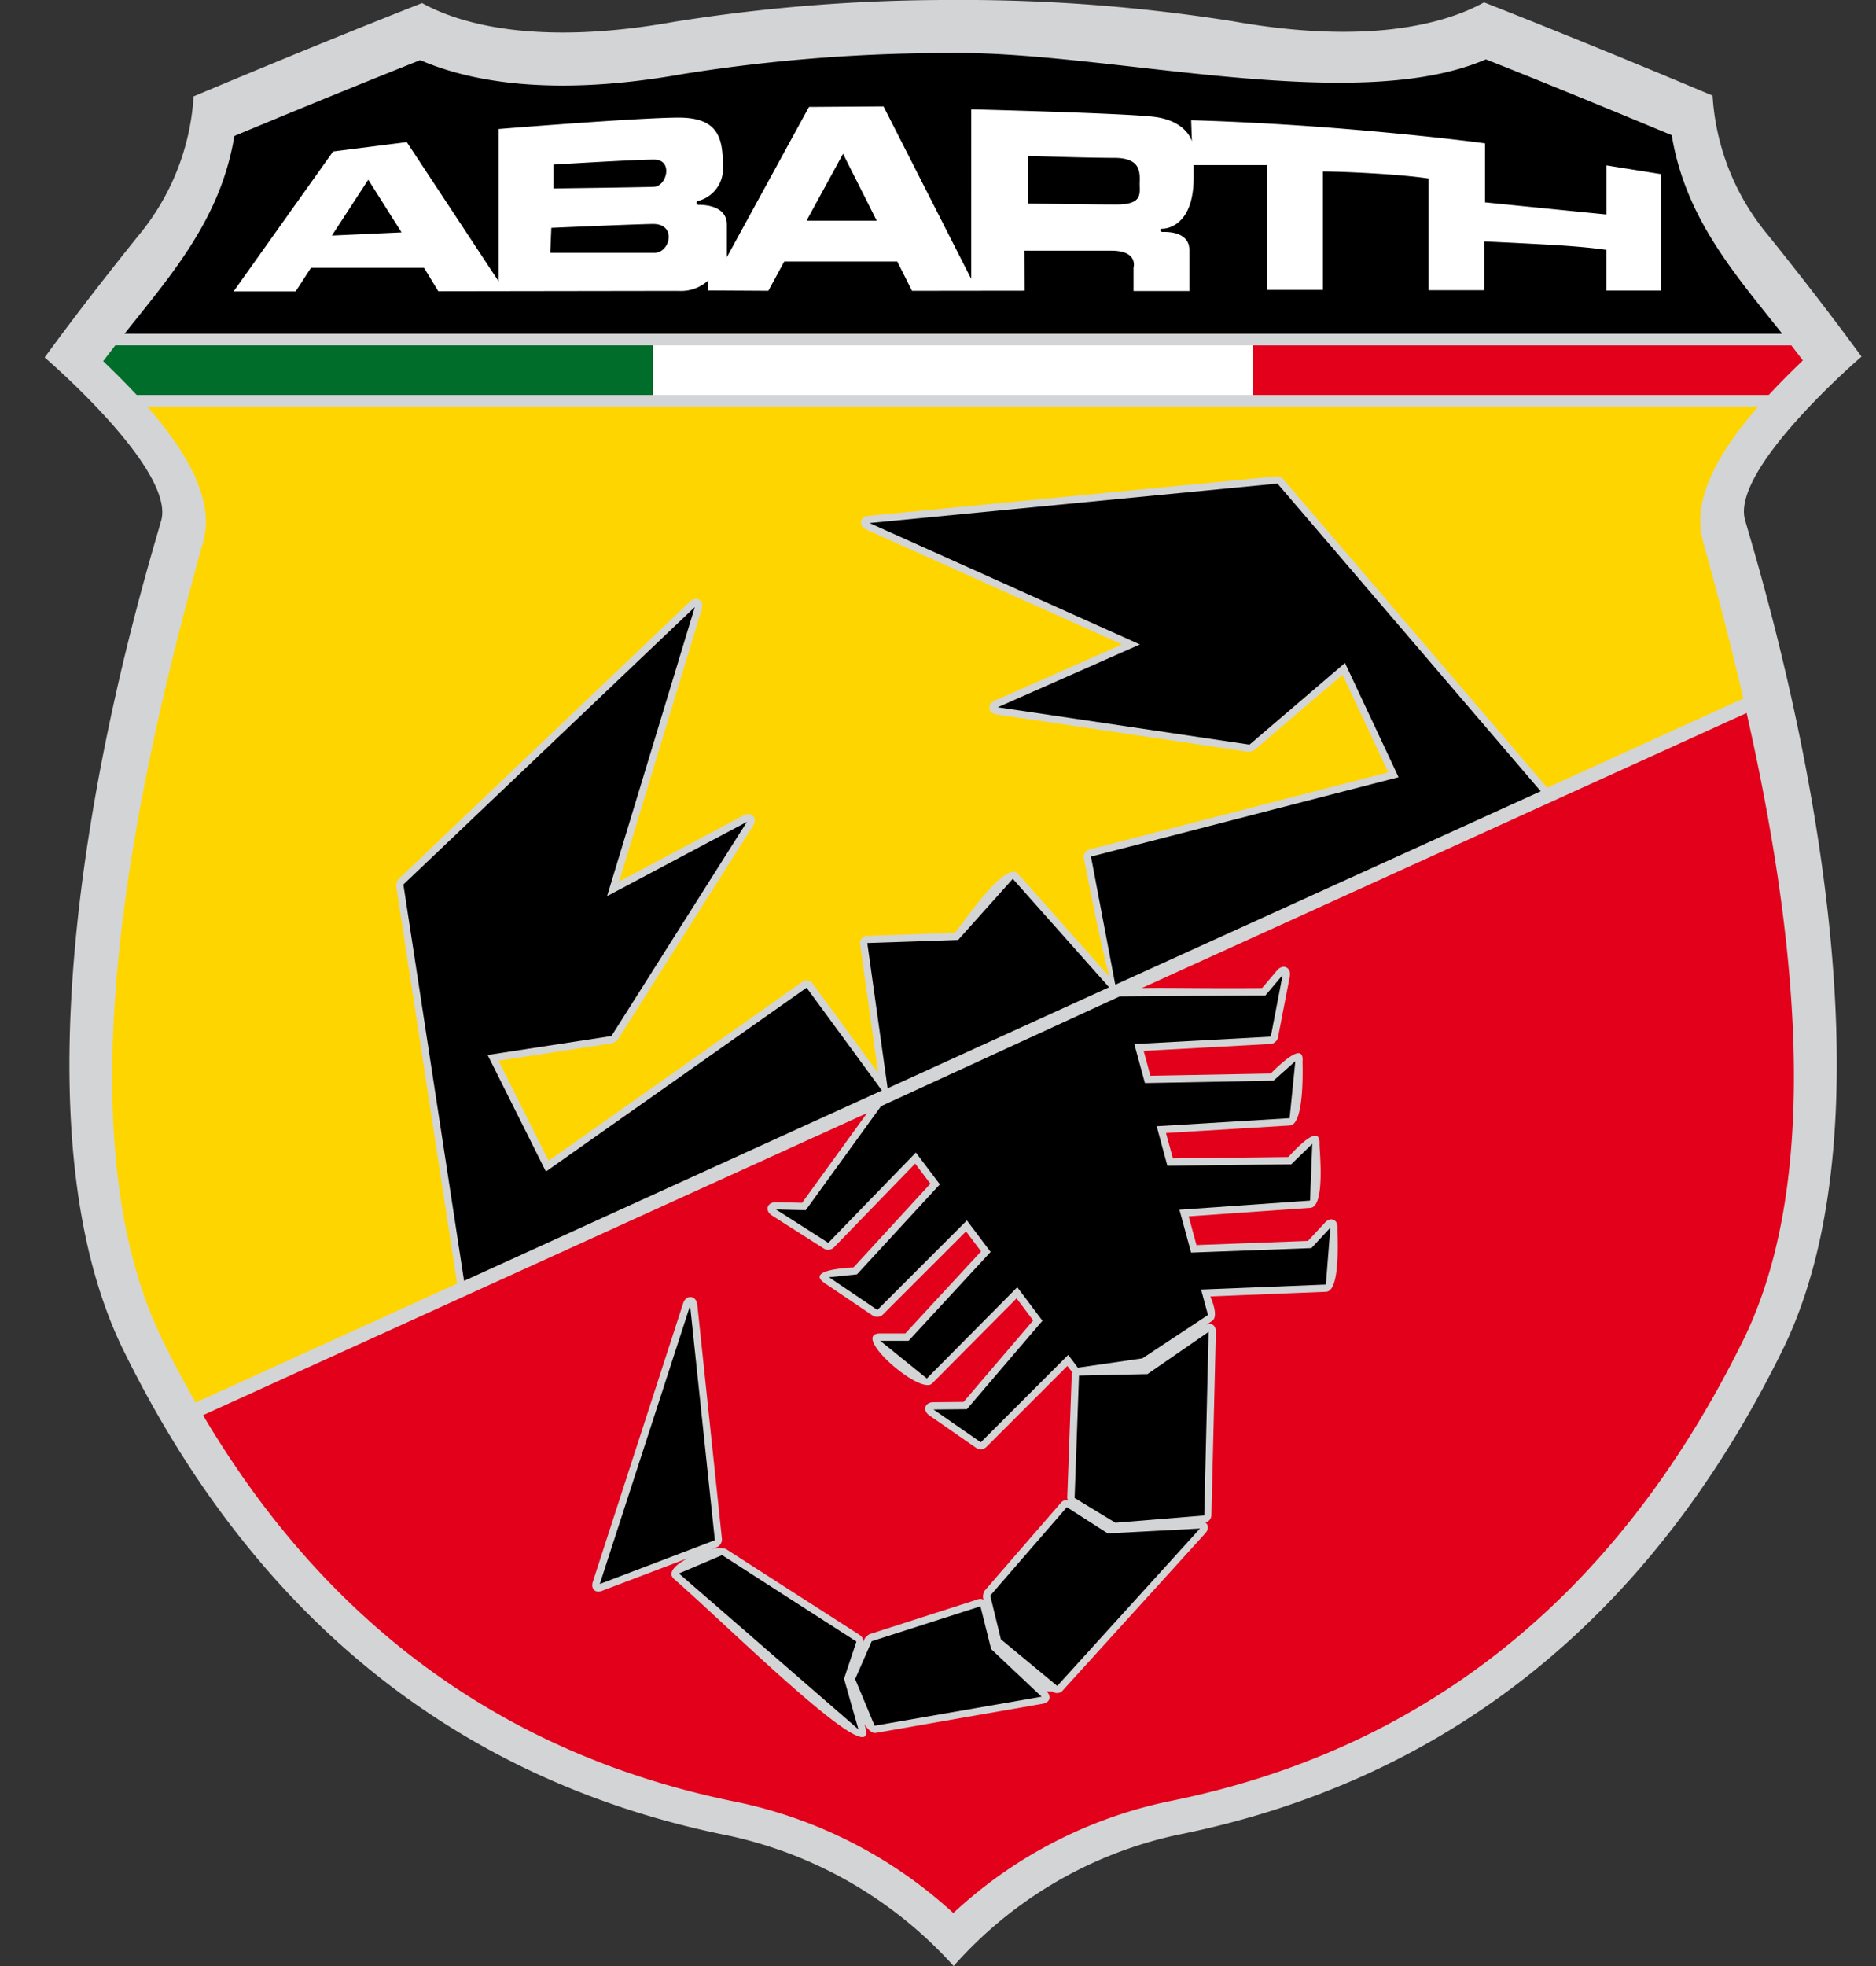 <svg xmlns="http://www.w3.org/2000/svg" xmlns:xlink="http://www.w3.org/1999/xlink" width="84" height="88" viewBox="0 0 84 88">
  <rect x="0" y="0" width="84" height="88" fill="#333333" stroke="none"/>
  <defs>
    <clipPath id="clip-path">
      <rect id="Rettangolo_5685" data-name="Rettangolo 5685" width="84" height="88" transform="translate(856 98)" fill="#fff"/>
    </clipPath>
    <clipPath id="clip-path-2">
      <rect id="Rettangolo_5684" data-name="Rettangolo 5684" width="81.349" height="88" fill="none"/>
    </clipPath>
  </defs>
  <g id="abarth" transform="translate(-856 -98)" clip-path="url(#clip-path)">
    <g id="Raggruppa_4464" data-name="Raggruppa 4464" transform="translate(858 98)">
      <g id="Raggruppa_4463" data-name="Raggruppa 4463" clip-path="url(#clip-path-2)">
        <path id="Tracciato_7754" data-name="Tracciato 7754" d="M40.574,0a77.8,77.8,0,0,0-12.4.978c-5.854,1.044-9.392.2-11.275-.84C12.089,2.025,6.668,4.315,6.668,4.315a10.772,10.772,0,0,1-2.494,6.261C1.654,13.707,0,16,0,16S5.855,21.012,5.218,23.3s-7.737,24.841-1.68,37.16S18.91,79.831,30.669,82.173A18.9,18.9,0,0,1,40.7,88a18.6,18.6,0,0,1,9.984-5.863c11.759-2.342,21.074-9.392,27.131-21.71s-1.043-34.87-1.68-37.16,5.217-7.305,5.217-7.305-1.653-2.29-4.174-5.421A10.775,10.775,0,0,1,74.682,4.28S69.261,1.99,64.45.106c-1.884,1.043-5.421,1.884-11.275.84A77.374,77.374,0,0,0,40.574,0" fill="#d3d4d6" fill-rule="evenodd"/>
        <path id="Tracciato_7755" data-name="Tracciato 7755" d="M3.576,14.938c2.169-2.727,4.305-5.165,4.919-8.851,1.672-.7,5.059-2.1,8.321-3.394,2.455,1.062,6.244,1.6,11.7.631a75.593,75.593,0,0,1,12.061-.948c6.915-.105,18.057,2.833,23.954.282,3.262,1.289,6.649,2.7,8.322,3.394.616,3.7,2.768,6.145,4.947,8.886Z"/>
        <path id="Tracciato_7756" data-name="Tracciato 7756" d="M44.03,6.979V9.11s2.78.044,3.955.044,1.044-.474,1.044-.912S49.16,7.067,47.9,7.067s-3.868-.088-3.868-.088m-6.776,2.9L35.748,6.884,34.113,9.878ZM16.986,11.987H11.925l-.687,1.057H8.459l4.456-6.263,3.3-.419,4.109,6.229V5.775s6.281-.511,8.067-.511,1.977.935,1.977,2.174a1.479,1.479,0,0,1-1.1,1.553c-.113,0-.088.178.008.178s1.269-.032,1.269.883v1.461l3.678-6.727,3.338-.023,3.926,7.721V4.894s6.587.164,8.12.327,1.761,1.108,1.761,1.108l-.033-.945s3,.065,6.946.391,6.212.642,6.212.642V9.058l5.435.544v-2.2l2.44.391,0,5.213H69.924l0-1.821s-.782-.131-2.51-.228-2.949-.149-2.949-.149v2.182h-2.5v-5s-.728-.122-2.331-.22-2.4-.094-2.4-.094l0,5.3H54.728l0-5.587H51.447v.559c0,2.177-1.223,2.29-1.392,2.29s-.09.146-.011.146,1.211-.076,1.211.808v1.834h-2.5V11.98s.231-.759-.994-.759h-3.89l.007,1.79-5.043.006-.658-1.311H33.115l-.71,1.309L29.715,13s-.035-.051.009-.459a1.808,1.808,0,0,1-1.351.479l-10.747.016Zm5.8-4.62s3.627-.224,4.5-.224.571,1.193,0,1.218-4.5.074-4.5.074Zm-.1,2.832s3.4-.149,4.522-.174.8,1.292.1,1.292H22.639Zm-9.826.346,3.12-.142L14.49,8.044Z" fill="#fff" fill-rule="evenodd"/>
        <path id="Tracciato_7757" data-name="Tracciato 7757" d="M76.727,18.2c-1.57,1.794-3.027,4.04-2.48,6.008.588,2.118,1.223,4.51,1.812,7.057l-8.784,3.994a.614.614,0,0,0-.04-.053L55.446,21.432a.589.589,0,0,0-.279-.112L36.9,23.087c-.41.04-.478.453-.1.622l11.44,5.134-5.694,2.515c-.371.164-.317.562.084.621L53.9,33.652a.707.707,0,0,0,.26-.074L58.112,30.2l2.049,4.37L46.769,38.025a.345.345,0,0,0-.238.376s.709,3.739,1.142,5.313l-4.08-4.593c-.576-.649-2.45,2.194-2.843,2.634l-3.926.134a.32.32,0,0,0-.312.371l.807,5.764L34.38,44.017a.338.338,0,0,0-.451-.073l-11.364,8.01-2.239-4.477,5.1-.781a.7.7,0,0,0,.227-.148l6.065-9.587c.22-.348-.065-.656-.429-.463l-5.568,2.959,3.7-12.19c.12-.4-.238-.616-.537-.331L15.838,39.355a.608.608,0,0,0-.1.286L18.457,57.38a.491.491,0,0,0,.017.071L6.76,62.777Q6,61.446,5.294,60.015C.526,50.32,4.327,34.23,7.1,24.242,7.654,22.261,6.173,20,4.592,18.2Z" fill="#ffd500"/>
        <path id="Tracciato_7758" data-name="Tracciato 7758" d="M76.207,31.914c2.11,9.343,3.52,20.6-.151,28.067C70.25,71.787,61.423,78.42,50.3,80.636a20.227,20.227,0,0,0-9.614,4.992,20.513,20.513,0,0,0-9.634-4.957c-10.033-2-18.2-7.589-23.961-17.327l29.73-13.52-2.906,4.014-1.161-.028c-.408-.009-.528.382-.183.6L34.913,55.9a.383.383,0,0,0,.409-.048l3.656-3.769.68.9L36.216,56.73c-.11.012-2.209.084-1.279.711L37.1,58.9a.376.376,0,0,0,.412-.04l3.743-3.743.673.894-3.392,3.673H37.415c-1.388,0,1.78,2.784,2.319,2.242l3.785-3.811.743.987-3.118,3.648-1.344.013c-.4,0-.508.368-.183.594l2.113,1.466a.376.376,0,0,0,.417-.038l3.648-3.648a1.966,1.966,0,0,0,.233.289.242.242,0,0,0-.041.131l-.2,5.478a.312.312,0,0,0,.037.122.318.318,0,0,0-.305.089l-3.434,3.958a.6.6,0,0,0-.071.291l.028.114a.282.282,0,0,0-.246-.025l-4.87,1.566a.739.739,0,0,0-.2.18l-.074.168a.346.346,0,0,0-.135-.3l-6.016-3.866a1.134,1.134,0,0,0-.7.033l.319-.121a.4.4,0,0,0,.208-.339L29.223,58.4c-.044-.423-.5-.471-.634-.066L24.545,70.8c-.1.323.109.526.426.4L28.8,69.746c-.551.285-.94.65-.619.929,2.4,2.085,9.192,8.853,8.564,6.639l-.038-.134c.171.253.348.414.505.386l7.477-1.305c.327-.057.409-.331.168-.558l.265.011a.343.343,0,0,0,.449-.032l6.392-7.045c.17-.187.155-.387.007-.484a.36.36,0,0,0,.272-.314l.2-8.218c.007-.295-.194-.433-.43-.323l.256-.17c.323-.213-.039-.992-.068-1.1l5.179-.208c.676-.028.491-2.624.508-2.845.03-.385-.3-.53-.564-.247l-.756.814-4.993.187-.35-1.284,5.453-.382c.673-.047.4-2.593.406-2.852.042-1.05-1.219.4-1.4.577l-5.165.061-.31-1.135,5.552-.337c.674-.041.56-2.834.561-2.842.107-1.067-1.255.362-1.427.516l-5.384.1-.3-1.112,5.708-.311a.392.392,0,0,0,.3-.263l.533-2.758c.079-.4-.3-.587-.569-.272l-.671.791c-2.669.02-4.266-.024-5.385,0Z" fill="#e2001a"/>
        <path id="Tracciato_7759" data-name="Tracciato 7759" d="M78.728,16.13c-.448.432-.985.958-1.531,1.547H54.109V15.46h24.1q.258.331.515.67" fill="#e2001a"/>
        <path id="Tracciato_7760" data-name="Tracciato 7760" d="M27.239,17.677H4.119c-.535-.575-1.059-1.088-1.5-1.512.18-.239.362-.473.543-.706H27.239Z" fill="#006d2b"/>
        <rect id="Rettangolo_5683" data-name="Rettangolo 5683" width="26.87" height="2.218" transform="translate(27.239 15.46)" fill="#fff"/>
        <path id="Tracciato_7761" data-name="Tracciato 7761" d="M46.313,61.571l3.065-.066,2.739-1.891-.195,8.218-3.979.326-1.826-1.109Zm-.544,5.891L47.6,68.636l4.131-.218-6.392,7.045-2.523-2.087-.477-1.956ZM41.9,71.9l.479,1.913,2.259,2.131-7.476,1.3-.872-2.087.741-1.694Zm-5.553,1.577-.554,1.664.643,2.265L28.4,70.429l1.932-.821ZM28.9,58.44l1.109,10.5L24.856,70.9Zm21.37-6.261,5.548-.066.94-.915-.1,2.54-5.848.41.523,1.917,5.386-.2.848-.913-.2,2.544-5.588.224.31,1.138L49.151,60.8l-2.89.418-.431-.573-3.914,3.913L39.8,63.09l1.492-.014,3.385-3.96-1.127-1.5L39.5,61.7l-2.087-1.686h1.269l3.674-3.978-1.063-1.411-4.008,4.008L35.12,57.17l1.252-.129,3.711-4.029-1.074-1.425-3.921,4.042-2.344-1.494,1.333.034,3.371-4.656L48.135,44.6l6.527-.047.768-.907L54.9,46.4l-6.111.333.476,1.746,5.758-.108L56,47.5l-.257,2.55-5.951.361ZM34.116,44.21l3.371,4.6L18.779,57.331l-2.717-17.74L29.111,27.172,25.182,40.113l6.261-3.326-6.066,9.587-5.543.848,2.609,5.217Zm9.233-4.872,4.309,4.852-9.914,4.521-.91-6.5,4.066-.138Zm23.638-3.921L47.962,44.066l-.026,0L46.85,38.341l13.773-3.553-2.4-5.115L53.948,33.33,42.676,31.657l6.365-2.811L36.933,23.412,55.2,21.644Z" fill-rule="evenodd"/>
      </g>
    </g>
  </g>
</svg>
